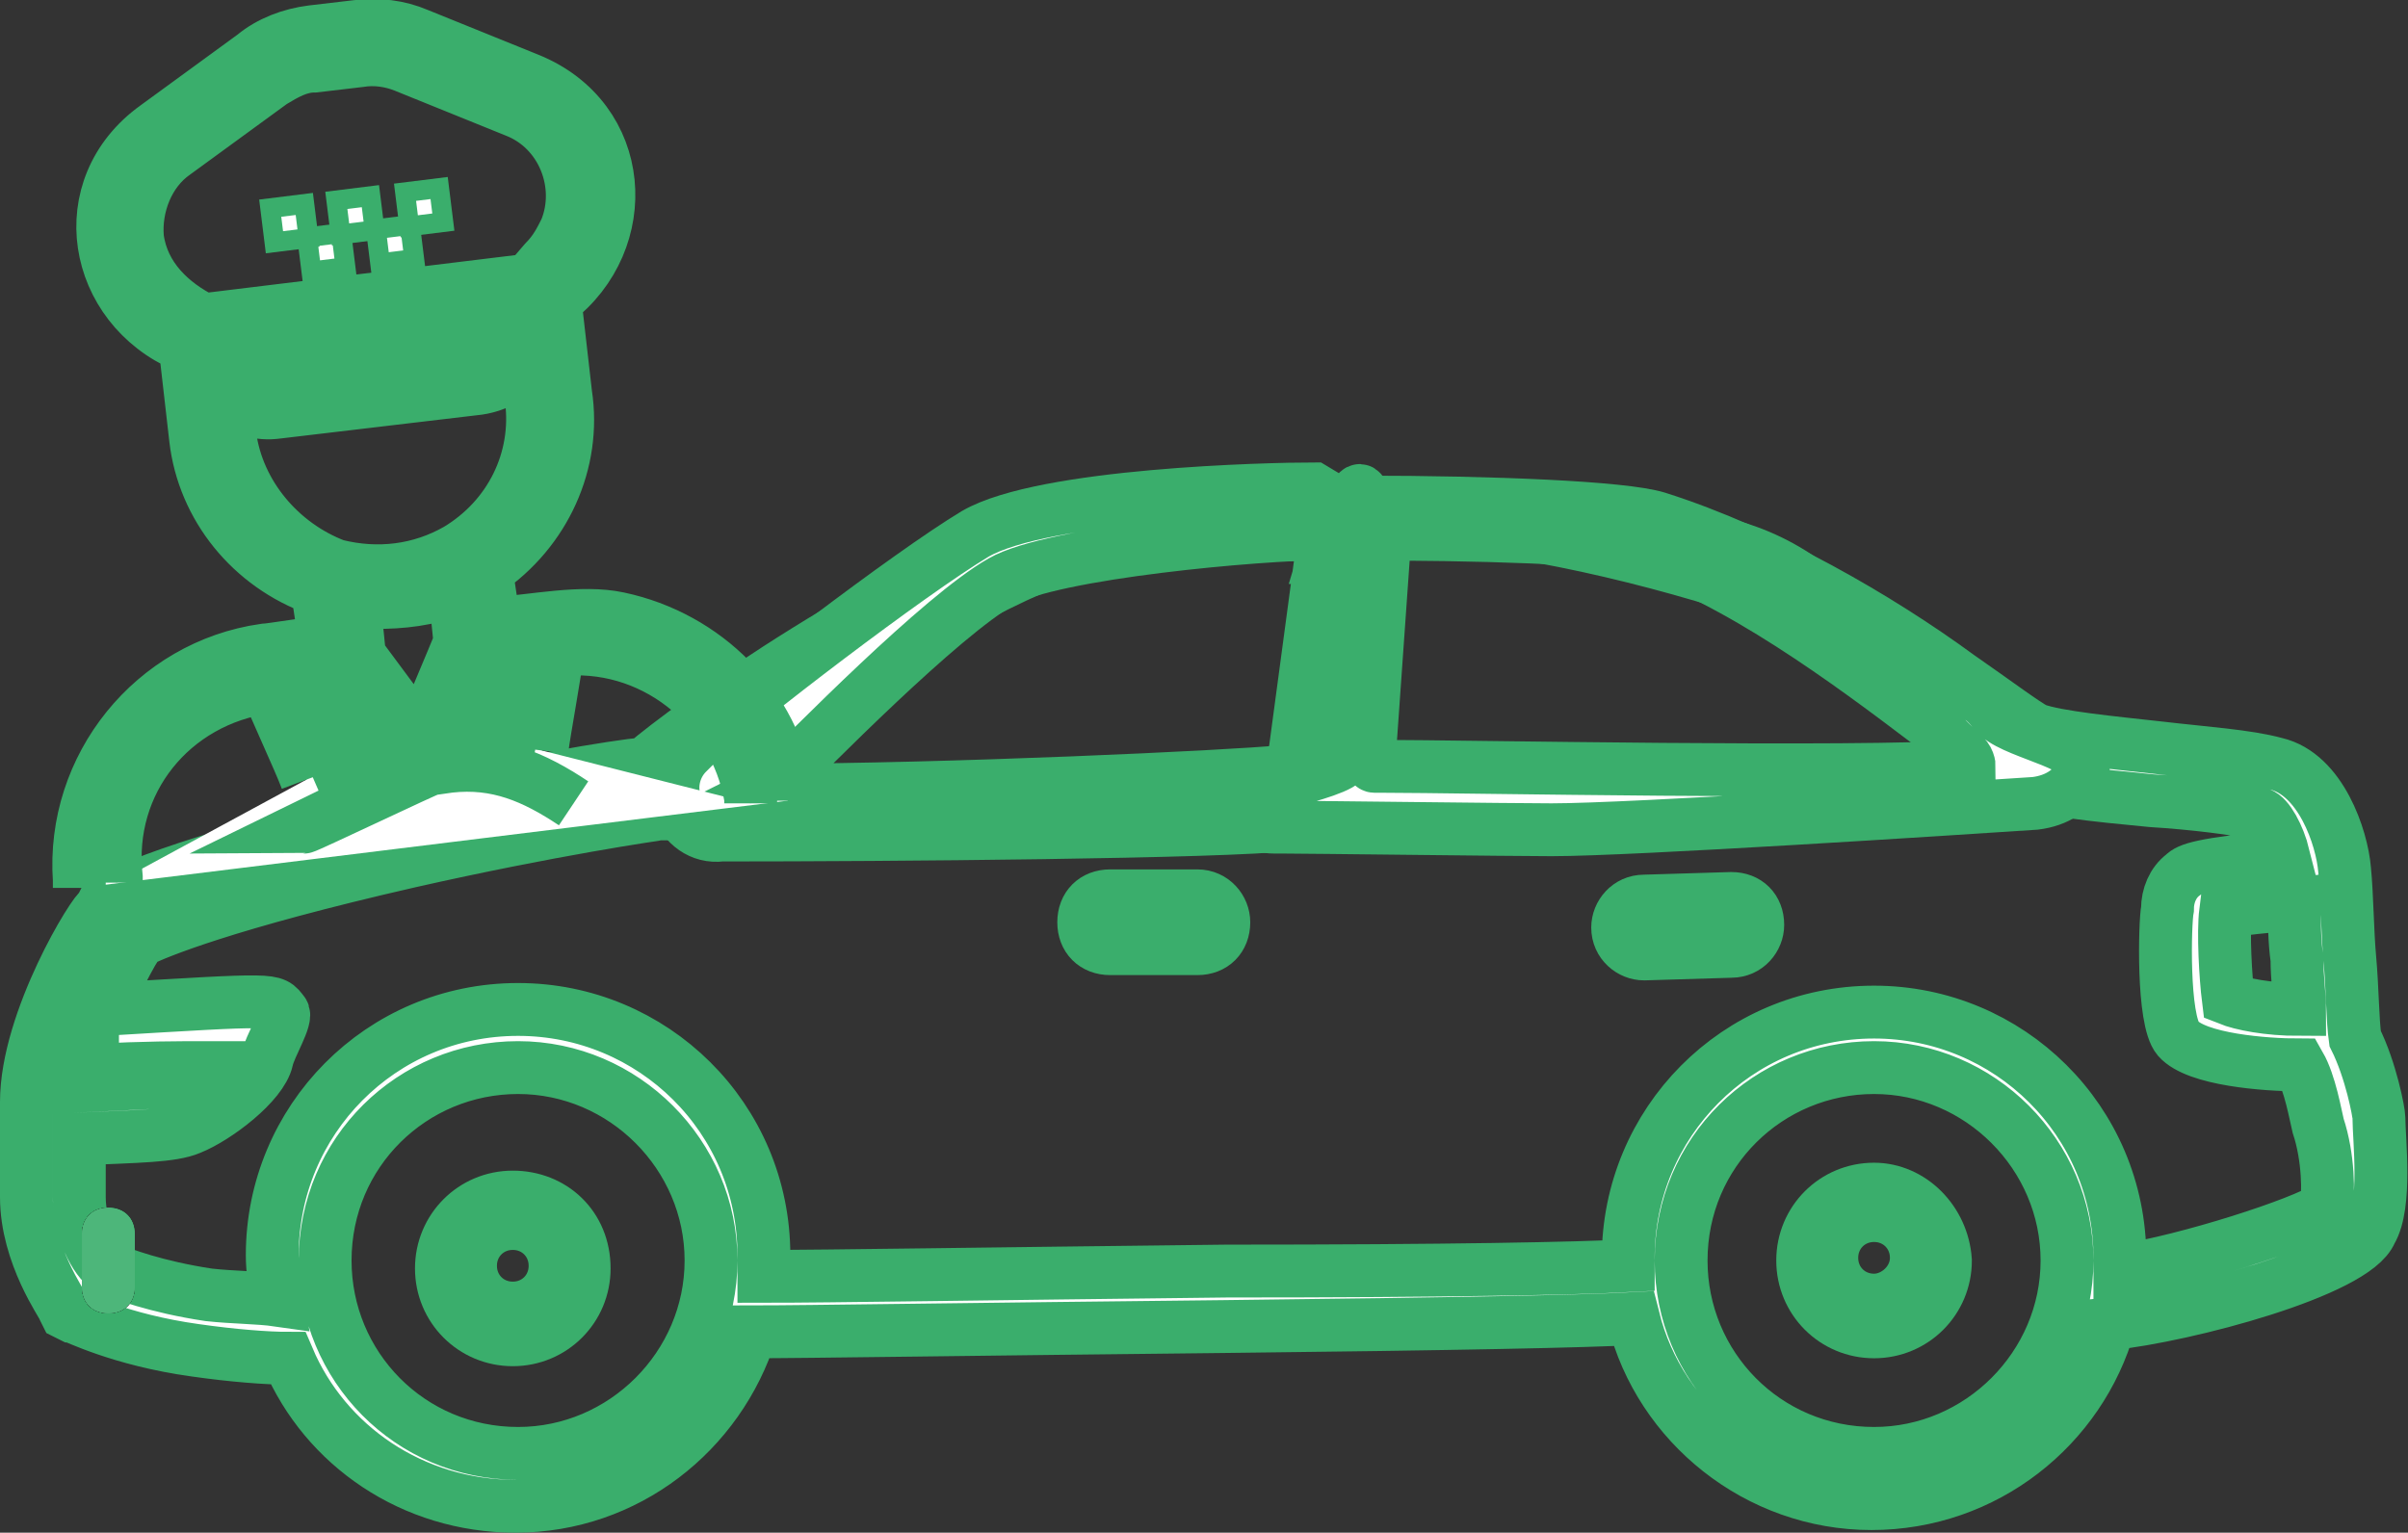 <?xml version="1.0" encoding="UTF-8" standalone="no"?>
<!-- Generator: Adobe Illustrator 25.1.0, SVG Export Plug-In . SVG Version: 6.00 Build 0)  -->

<svg
   version="1.1"
   id="Layer_1"
   x="0px"
   y="0px"
   viewBox="0 0 91.1 58"
   style="enable-background:new 0 0 91.1 58;"
   xml:space="preserve"
   sodipodi:docname="icon-rent-driver-green.svg"
   inkscape:version="1.2.2 (732a01da63, 2022-12-09)"
   xmlns:inkscape="http://www.inkscape.org/namespaces/inkscape"
   xmlns:sodipodi="http://sodipodi.sourceforge.net/DTD/sodipodi-0.dtd"
   xmlns="http://www.w3.org/2000/svg"
   xmlns:svg="http://www.w3.org/2000/svg"><rect x="0" y="0" width="91.1" height="58" fill="#333333" stroke="none"/><defs
   id="defs37" /><sodipodi:namedview
   id="namedview35"
   pagecolor="#ffffff"
   bordercolor="#666666"
   borderopacity="1.0"
   inkscape:showpageshadow="2"
   inkscape:pageopacity="0.0"
   inkscape:pagecheckerboard="0"
   inkscape:deskcolor="#d1d1d1"
   showgrid="false"
   inkscape:zoom="14.068966"
   inkscape:cx="45.632351"
   inkscape:cy="29.106617"
   inkscape:window-width="2560"
   inkscape:window-height="996"
   inkscape:window-x="-8"
   inkscape:window-y="-8"
   inkscape:window-maximized="1"
   inkscape:current-layer="Layer_1" />
<style
   type="text/css"
   id="style2">
	.st0{stroke:#3aae6c;fill:#fff;stroke-width:2;stroke-miterlimit:10;}
	.st1{stroke:#3aae6c;fill:#fff;stroke-width:0.75;stroke-miterlimit:10;}
</style>
<g
   id="g18">
	<path
   class="st0"
   d="M90,42.3c0-0.2-0.3-1.8-0.9-3c-0.1-0.7-0.1-1.9-0.2-3c-0.1-1.1-0.1-2.4-0.2-3.4c-0.1-1.2-0.9-3.6-2.6-4   c-1.1-0.3-2.7-0.4-4.4-0.6c-1.8-0.2-3.9-0.4-4.7-0.7c-0.4-0.2-1.6-1.1-2.9-2c-3-2.2-7.3-4.7-11.4-6c-2.6-0.8-19.9-0.8-22,0   c-7,2.3-14.8,8-16.3,9.3c-1.1,0.1-4.8,0.7-9.3,1.8c-8.7,2-10.8,3.2-11,3.4l-0.2,0.1l-0.1,0.2C3.6,34.4,1,38.6,1,41.7v3.6   c0,2.2,1.4,4.1,1.4,4.2l0.1,0.2l0.2,0.1c0.1,0,1.8,0.9,4.7,1.3c1.4,0.2,2.7,0.3,3.5,0.3c1.4,3.3,4.7,5.6,8.6,5.6   c4.2,0,7.7-2.8,8.9-6.6c2,0,8.4-0.1,17.9-0.2c8.9-0.1,13.7-0.2,15.5-0.3c1,4,4.7,7,9,7c4.3,0,7.9-2.9,9-6.8c2.9-0.3,9.3-2,9.9-3.5   C90.3,45.6,90,43.1,90,42.3L90,42.3z M86.9,36.3c0,0.7,0.1,1.4,0.1,1.9c-1.2,0-2.2-0.2-2.7-0.4c-0.1-0.8-0.2-2.5-0.1-3.3   c0.5-0.1,1.6-0.2,2.6-0.3C86.8,34.9,86.8,35.6,86.9,36.3L86.9,36.3z M3.5,40.5c2.1-0.1,3.1-0.1,4.5-0.1c-0.5,0.7,0.2,0.1-0.1,0.4   c-0.6,0.1-2.7,0.2-4.9,0.3c0.1-0.6,0.3-1.3,0.5-2L3.5,40.5z M19.6,55c-4.1,0-7.3-3.3-7.3-7.3c0-4.1,3.3-7.3,7.3-7.3   s7.3,3.3,7.3,7.3C26.9,51.7,23.6,55,19.6,55z M70.9,55c-4.1,0-7.3-3.3-7.3-7.3c0-4.1,3.3-7.3,7.3-7.3c4,0,7.3,3.3,7.3,7.3   C78.2,51.7,74.9,55,70.9,55z M88,45.7c-0.9,0.6-5.2,2-7.8,2.4c0-0.2,0-0.3,0-0.5c0-5.2-4.2-9.3-9.3-9.3c-5.2,0-9.3,4.2-9.3,9.3   c0,0.1,0,0.2,0,0.3c-1.9,0.1-6.7,0.2-15.2,0.2c-8.9,0.1-15.1,0.2-17.5,0.2c0-0.3,0-0.5,0-0.8c0-5.2-4.2-9.3-9.3-9.3   c-5.2,0-9.3,4.2-9.3,9.3c0,0.6,0.1,1.1,0.2,1.7c-0.7-0.1-1.7-0.1-2.6-0.2c-2-0.3-3.3-0.8-3.8-1C3.6,47.7,3,46.5,3,45.3v-2.2   C5.2,43,6.5,43,7.2,42.7c1-0.4,2.7-1.7,2.9-2.6c0.1-0.5,0.8-1.6,0.6-1.8c-0.4-0.5-0.1-0.5-6.8-0.1c0.3-0.6,1.1-2.3,1.4-2.6   c0.6-0.3,3.2-1.4,10.2-3c5.3-1.2,9.4-1.8,9.5-1.8l0.3,0l0.2-0.2c0.1-0.1,8.4-7.5,15.7-9.9c1.5-0.6,18.3-0.7,20.7,0   c3.8,1.2,8.1,4.4,11,6.6c1.7,1.3,2.7,2,3.3,2.2c1.1,0.4,3.1,0.6,5.2,0.8c1.6,0.1,3.2,0.3,4.1,0.5c0.3,0.1,0.7,0.8,0.9,1.6   c-3.2,0.3-3.6,0.5-3.8,0.7c-0.4,0.3-0.6,0.8-0.6,1.3c-0.1,0.5-0.2,4.2,0.4,4.9c0.7,0.8,3.3,1,4.6,1h0c0.4,0.7,0.6,1.9,0.7,2.3   C88.1,43.8,88.1,45.2,88,45.7L88,45.7z"
   id="path4" />
	<path
   class="st0"
   d="M19.4,45.3c-1.5,0-2.7,1.2-2.7,2.7s1.2,2.7,2.7,2.7c1.5,0,2.7-1.2,2.7-2.7C22.1,46.4,20.9,45.3,19.4,45.3z    M19.4,49.5c-0.9,0-1.6-0.7-1.6-1.6c0-0.9,0.7-1.6,1.6-1.6c0.9,0,1.6,0.7,1.6,1.6C21,48.8,20.3,49.5,19.4,49.5z"
   id="path6" />
	<path
   class="st0"
   d="M50.7,19.1l-1-0.6c-1.7,0-10.2,0.2-12.8,1.7c-2.5,1.5-8.9,6.4-10.4,7.8L26,28.5c-0.5,0.5-0.7,1.3-0.4,2   c0.3,0.7,0.9,1.2,1.7,1.1c6.3,0,19-0.1,21.5-0.4c1.2-0.1,1.9-0.9,2.2-2.4l0.9-8.7c0.1-0.5-0.1-1.1-0.4-1.5   c-0.3-0.4-0.8,2.5-1.4,2.5L50.7,19.1z M49,28.4c-0.2,0.8-0.4,0.8-0.5,0.8c-2,0.2-12.8,0.7-19.5,0.7l0.2-0.1   c1.4-1.4,6.4-6.5,8.7-7.8c1.9-1.1,9.8-1.8,12.2-1.8L49,28.4z"
   id="path8" />
	<path
   class="st0"
   d="M74.9,26.4c-2.6-2.5-15.4-6.9-23.1-6.7c-1.2,0-0.1,1.8-0.3,2.8l-0.6,6.2c-0.1,0.6-4.8,1.3-4.3,1.8   c0.4,0.5,1,0.8,1.6,0.8h0.3c0.9,0,8.8,0.1,10.2,0.1c3,0,15.3-0.8,18.3-1c0.8-0.1,1.5-0.5,1.8-1.3c0.3-0.9-2.4-1.3-3.2-2   C75.4,26.9,75.2,26.6,74.9,26.4L74.9,26.4z M74.5,29c-4.3,0.3-19.3,0-22.2,0h-0.3c0,0-0.1,0-0.1-0.1c-0.1-0.1-0.1-0.1-0.1-0.2   l0.6-8.5c0-0.1,9.6,0.2,9.8,0.1c6.9-0.2,8.8,5,11.3,7.5c0.2,0.2,0.5,0.5,0.7,0.7C74.5,28.7,74.5,29,74.5,29L74.5,29z"
   id="path10" />
	<path
   class="st0"
   d="M45.3,33.9H42c-0.6,0-1,0.4-1,1s0.4,1,1,1h3.3c0.6,0,1-0.4,1-1C46.3,34.4,45.9,33.9,45.3,33.9z"
   id="path12" />
	<path
   class="st0"
   d="M65.5,34l-3.3,0.1c-0.6,0-1,0.5-1,1c0,0.6,0.5,1,1,1l3.3-0.1c0.6,0,1-0.5,1-1C66.5,34.4,66.1,34,65.5,34z"
   id="path14" />
	<path
   class="st0"
   d="M70.9,45c-1.5,0-2.7,1.2-2.7,2.7s1.2,2.7,2.7,2.7s2.7-1.2,2.7-2.7C73.5,46.2,72.3,45,70.9,45z M70.9,49.2   c-0.9,0-1.6-0.7-1.6-1.6s0.7-1.6,1.6-1.6s1.6,0.7,1.6,1.6C72.5,48.5,71.7,49.2,70.9,49.2z"
   id="path16" />
</g>
<path
   d="M4.1,49.7c0.6,0,1-0.4,1-1v-2c0-0.6-0.4-1-1-1s-1,0.4-1,1v2C3.1,49.3,3.5,49.7,4.1,49.7z"
   id="path20" />
<path
   class="st0"
   d="M29.8,30.3c0-0.1,0-0.2,0-0.3c-0.5-3.3-3.1-5.9-6.4-6.6c-1.4-0.3-3.2,0.1-4.7,0.2l-0.3-2c2.2-1.5,3.4-4.1,3-6.7  L21,11.4C24,9.1,23.7,4.5,20,3l-4.2-1.7C15.1,1,14.3,0.9,13.5,1l-1.7,0.2C11,1.3,10.2,1.6,9.6,2.1L5.9,4.8C2.7,7.1,3.5,11.6,7,13.1  l0.4,3.5c0.3,2.6,2.1,4.8,4.6,5.7l0.3,2c-0.3,0-2.1,0.3-2.3,0.3C5.8,25.2,2.7,29,3,33.3c0,0.1,0,0.2,0,0.3 M15.8,29.2L15.8,29.2  L15.8,29.2l-4.3,2.1c0.1,0,4.7-2.2,4.8-2.2l0.7-0.1c1.8-0.2,3.2,0.4,4.7,1.4 M19.6,26.4L19.3,28c-0.6-0.1-1.3-0.2-2-0.2  c0.1-0.1,1.1-2.6,1.2-2.8l1.3-0.2L19.6,26.4z M5.2,9C5.1,7.8,5.6,6.5,6.6,5.8l3.7-2.7c0.5-0.3,1-0.6,1.6-0.6l1.7-0.2  c0.6-0.1,1.2,0,1.7,0.2l4.2,1.7l0,0c1.8,0.7,2.6,2.8,1.9,4.5c-0.2,0.4-0.4,0.8-0.8,1.2L20,10.6L7.7,12.1C6.5,11.5,5.4,10.5,5.2,9z   M19.4,11.9c-0.1,0.7-0.6,1.3-1.4,1.5l-7.6,0.9c-0.7,0-1.4-0.4-1.7-1.1L19.4,11.9z M8.7,16.5L8.5,15c0.6,0.5,1.3,0.7,2,0.6l7.6-0.9  c0.7-0.1,1.4-0.5,1.8-1l0.2,1.4c0.3,2.3-0.8,4.5-2.8,5.7l0,0c-1.4,0.8-3,1-4.6,0.6l0,0C10.6,20.6,9,18.7,8.7,16.5z M14.2,22.8  c1,0,2-0.1,3-0.5l0.2,2c-0.2,0.5-1.3,3.1-1.5,3.6l-2.3-3.1l-0.2-2C13.6,22.8,13.9,22.8,14.2,22.8z M12.7,25.7  c0.1,0.2,1.8,2.3,1.8,2.5c-0.6,0.2-1.2,0.4-1.8,0.7l-1.3-3L12.7,25.7z M4.4,33.4c0-0.1,0-0.1,0-0.2C4,29.6,6.5,26.5,10.1,26  c0.3,0.8,1.2,2.7,1.5,3.5 M20.5,28.4c0.1-0.8,0.5-2.9,0.6-3.8c3.5-0.4,6.7,2.1,7.3,5.6c0,0.1,0,0.2,0,0.2"
   id="path22" />
<rect
   x="11.7"
   y="8.9"
   transform="matrix(0.992 -0.123 0.123 0.992 -1.08 1.591)"
   class="st1"
   width="1.3"
   height="1.3"
   id="rect24" />
<rect
   x="10.3"
   y="7.8"
   transform="matrix(0.992 -0.123 0.123 0.992 -0.954 1.407)"
   class="st1"
   width="1.3"
   height="1.3"
   id="rect26" />
<rect
   x="14.3"
   y="8.6"
   transform="matrix(0.992 -0.123 0.123 0.992 -1.022 1.901)"
   class="st1"
   width="1.3"
   height="1.3"
   id="rect28" />
<rect
   x="15.4"
   y="7.2"
   transform="matrix(0.992 -0.123 0.123 0.992 -0.839 2.027)"
   class="st1"
   width="1.3"
   height="1.3"
   id="rect30" />
<rect
   x="12.8"
   y="7.5"
   transform="matrix(0.992 -0.123 0.123 0.992 -0.896 1.717)"
   class="st1"
   width="1.3"
   height="1.3"
   id="rect32" />
<path
   d="M4.1,49.7c0.6,0,1-0.4,1-1v-2c0-0.6-0.4-1-1-1s-1,0.4-1,1v2C3.1,49.3,3.5,49.7,4.1,49.7z"
   id="path197" /><path
   d="M4.1,49.7c0.6,0,1-0.4,1-1v-2c0-0.6-0.4-1-1-1s-1,0.4-1,1v2C3.1,49.3,3.5,49.7,4.1,49.7z"
   id="path199" /><path
   d="M4.1,49.7c0.6,0,1-0.4,1-1v-2c0-0.6-0.4-1-1-1s-1,0.4-1,1v2C3.1,49.3,3.5,49.7,4.1,49.7z"
   id="path201"
   style="fill:#4db67a;fill-opacity:1" /><path
   d="M4.1,49.7c0.6,0,1-0.4,1-1v-2c0-0.6-0.4-1-1-1s-1,0.4-1,1v2C3.1,49.3,3.5,49.7,4.1,49.7z"
   id="path858"
   style="fill:#4db67a;fill-opacity:1" /></svg>
